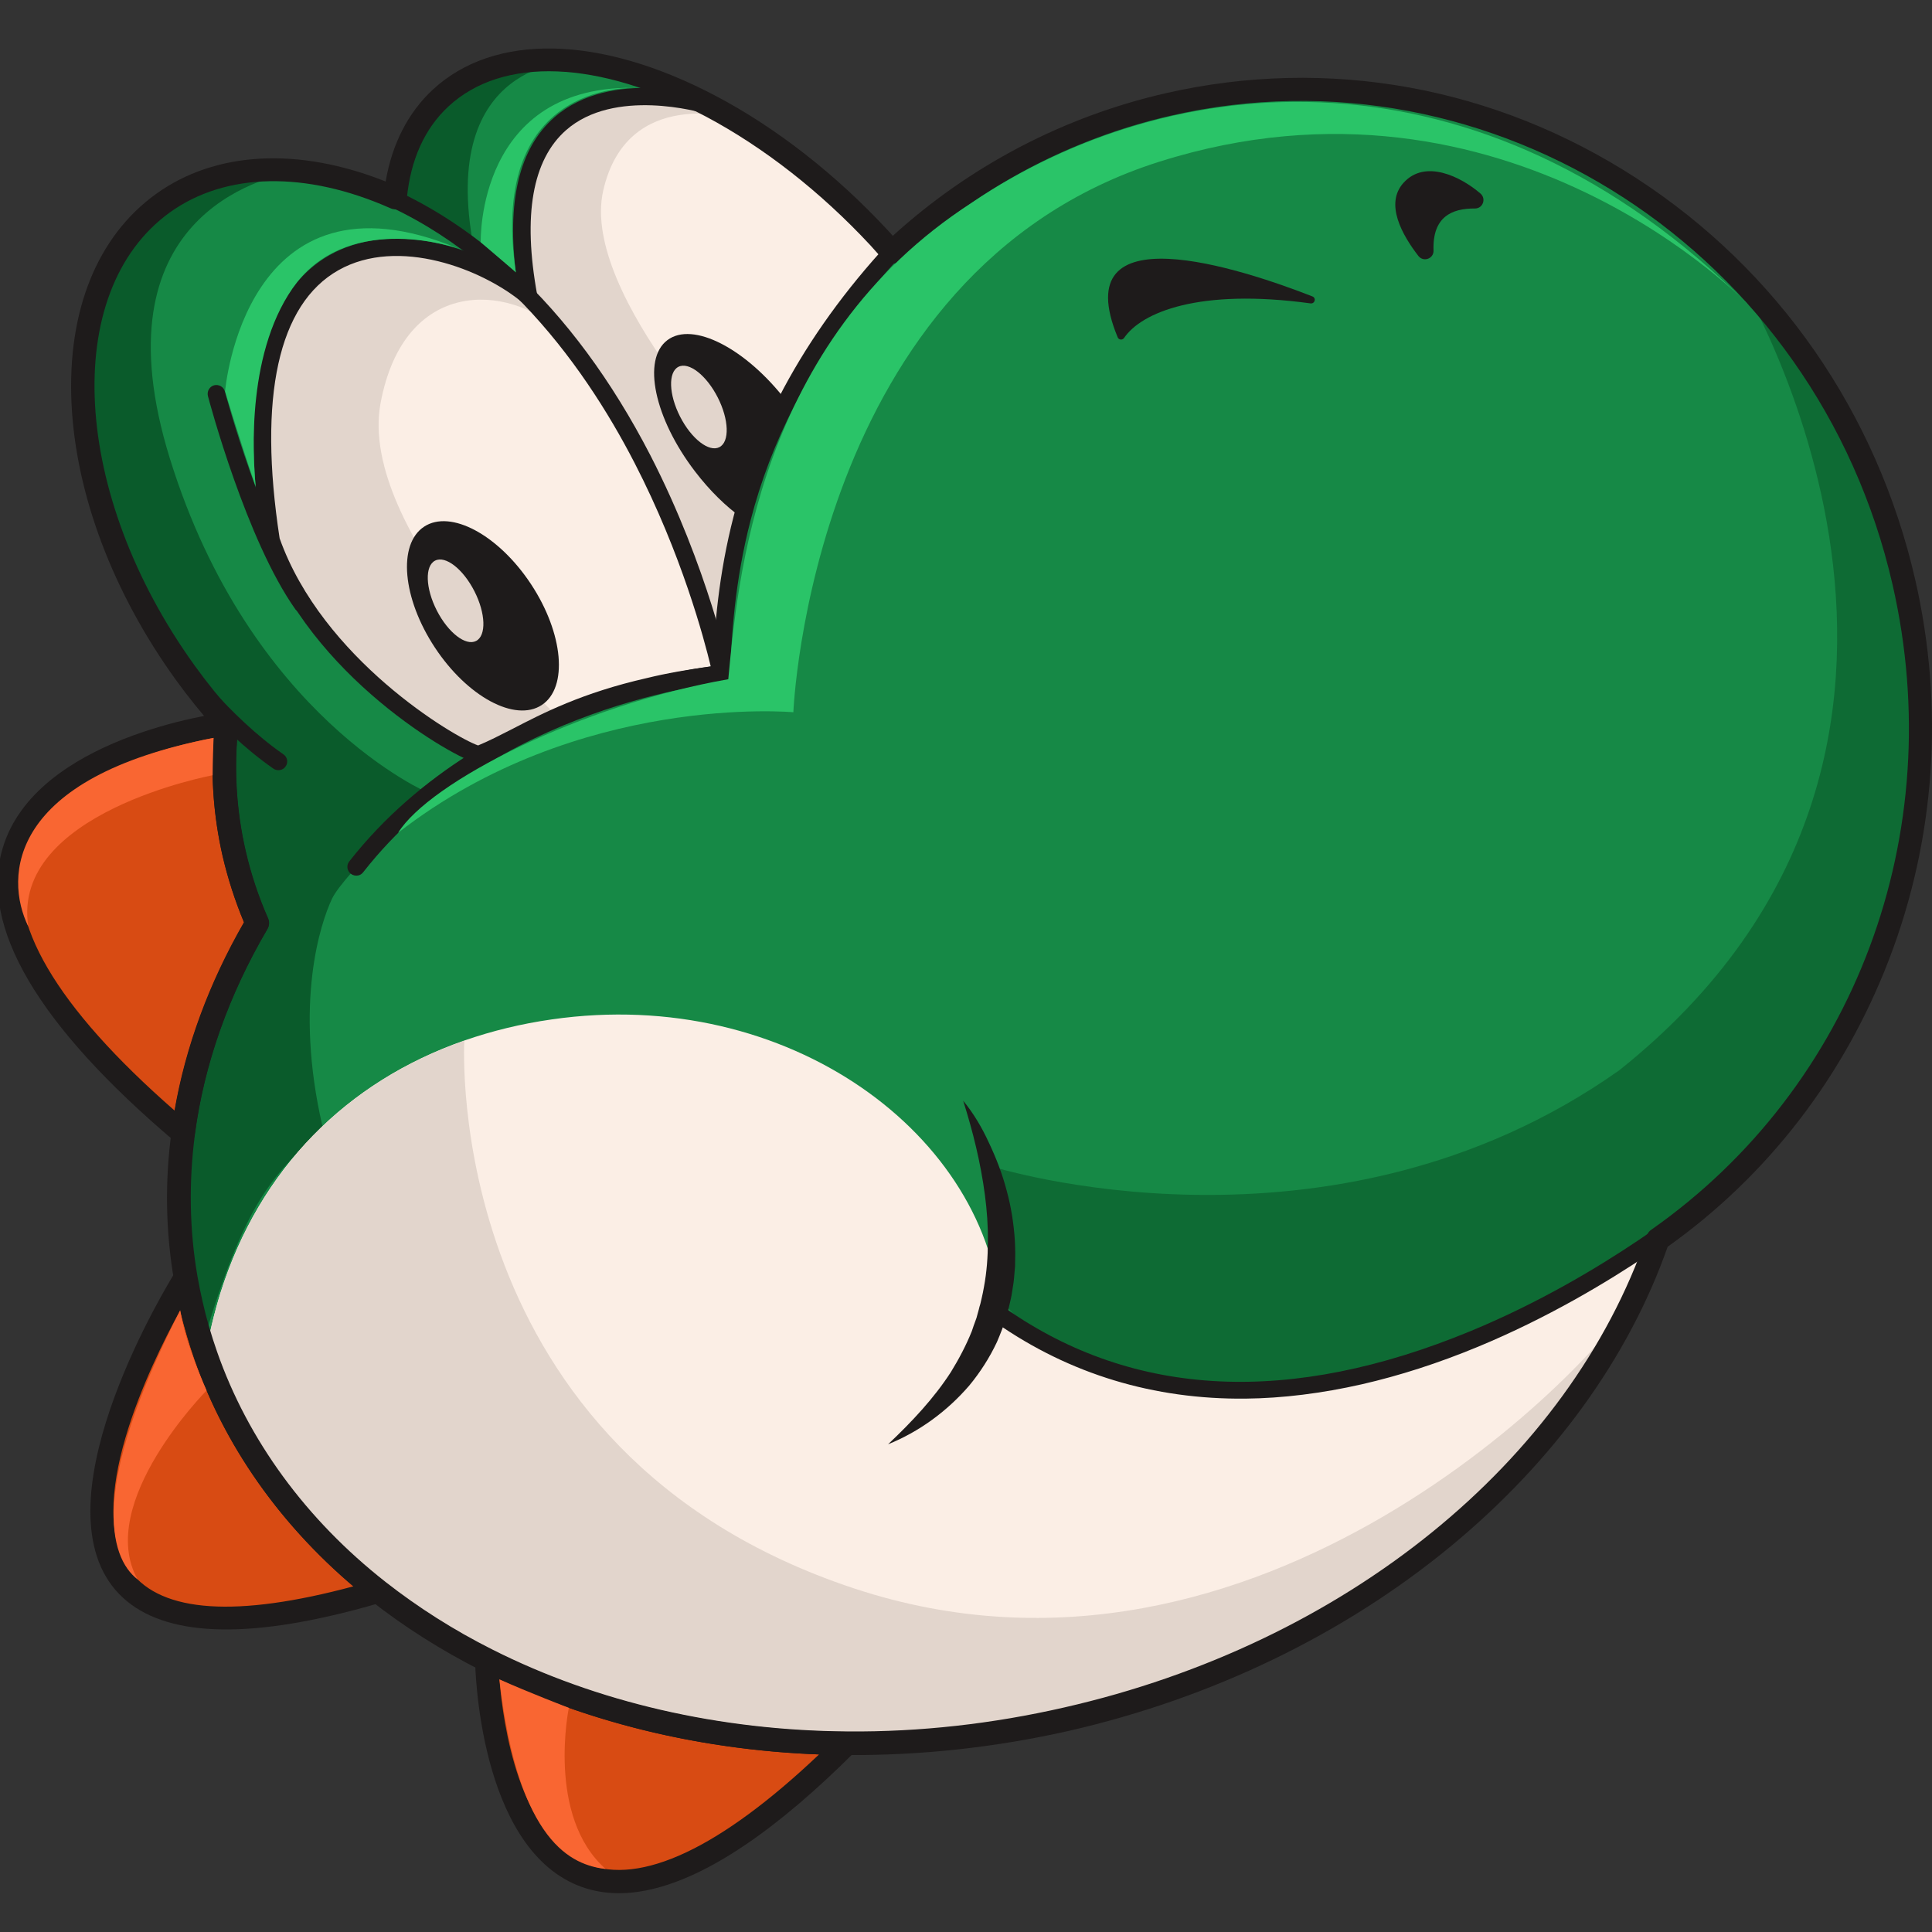 <?xml version="1.0" encoding="utf-8"?>
<!-- Generator: Adobe Illustrator 25.2.1, SVG Export Plug-In . SVG Version: 6.00 Build 0)  -->
<svg version="1.1" id="Слой_1" xmlns="http://www.w3.org/2000/svg" xmlns:xlink="http://www.w3.org/1999/xlink" x="0px" y="0px"
	 viewBox="0 0 1024 1024" style="enable-background:new 0 0 1024 1024;" xml:space="preserve">
<rect x="0" y="0" width="1024" height="1024" fill="#333333" stroke="none"/>
<style type="text/css">
	.st0{fill:#168946;}
	.st1{fill:#0A5B2B;}
	.st2{opacity:0.64;fill:#0A5B2B;}
	.st3{fill:#FBEEE5;}
	.st4{fill:#E2D5CC;}
	.st5{fill:#1E1B1B;}
	.st6{fill:#D84B13;}
	.st7{fill:#2AC468;}
	.st8{fill:#F96632;}
</style>
<g>
	<path class="st0" d="M101.1,691.5c1.7,7.5,3.8,14.8,6.1,22l0,0c0.5,1.7,1.1,3.3,1.7,5c17.2,49.4,49.2,91.8,91.5,125
		c17.5,13.8,36.8,26,57.6,36.5c55.3,27.9,121,43.6,191,44.1c0,0,0,0,0,0c37.8,0.3,76.8-3.9,116.2-12.9
		c155.2-35.5,273.1-137,313.6-254.5c106-74.4,161.8-210.9,130.4-348.4C968,128.7,793.5,15.4,619.3,55.2
		c-56.8,13-106.6,40.7-146.5,78.4c-2.3-2.6-4.6-5.1-7-7.7c-27.9-30.1-58.8-53.7-89.2-69.7l0,0C320,26.4,265,22.7,233.4,52
		c-14.1,13.1-22,31.4-24.1,52.9c-17.5-7.8-35-12.7-51.8-14.3c0,0,0,0,0,0c-26.5-2.6-51.2,2.7-71.3,17.2
		c-60.9,44-55.6,155.3,11.8,248.8c7,9.7,14.3,18.8,22,27.3c-2.5,22.5-1.3,45.6,3.9,68.5c3,12.9,7.1,25.2,12.3,37
		c-20.7,35.2-34.2,72.8-39.3,111.3c-3.4,25.5-3,51.4,1.4,77.3C99.2,682.4,100.1,687,101.1,691.5z"/>
	<path class="st1" d="M304,32.6c0,0-71.9-0.8-52.9,98.7c-27.6-18.2-49.9-30.3-41.9-43.6S237.8,17.9,304,32.6z"/>
	<path class="st1" d="M101.1,691.5c1.7,7.5,3.8,14.8,6.1,22l0,0c24.8-85.8,41.2-91,63.7-116.6c-15.1-65.4-1-107.7,5.1-120.6
		c6.1-12.9,51.5-55.8,51.5-55.8S132.5,380.3,90,242.9C50.5,115.3,138.5,94,157.5,90.6c-26.5-2.6-51.2,2.7-71.3,17.2
		c-60.9,44-55.6,155.3,11.8,248.8c7,9.7,14.3,18.8,22,27.3c-2.5,22.5-1.3,45.6,3.9,68.5c3,12.9,7.1,25.2,12.3,37
		c-20.7,35.2-34.2,72.8-39.3,111.3c-3.4,25.5-3,51.4,1.4,77.3C99.2,682.4,100.1,687,101.1,691.5z"/>
	<path class="st2" d="M921,146.2c0,0,153.3,248.8-62.8,421.1C704.9,675.7,524.8,618,524.8,618s5.4,60.3,4.3,65.8
		c-1.1,5.5,22.7,33.2,67.1,44.7s173.5,32.9,335.2-118.1C1055.4,489.5,1043.2,263.8,921,146.2z"/>
	<path class="st3" d="M108.9,718.5c17.2,49.4,49.2,91.8,91.5,125c17.5,13.8,36.8,26,57.6,36.5c55.3,27.9,121,43.6,191,44.1
		c0,0,0,0,0,0c37.8,0.3,76.8-3.9,116.2-12.9c142-32.5,252.9-120.3,301.6-225c0-0.1,0.1-0.1,0.1-0.2c0.3-0.7,0.6-1.3,0.9-2
		c0.1-0.2,0.1-0.3,0.2-0.5c4-8.8,7.6-17.8,10.7-26.8c0,0-191.8,150.8-348.2,40.6c-5.7-95.1-112.3-175.1-238-157
		c-16.2,2.3-31.7,6.1-46.4,11.2c0,0,0,0,0,0c-62.2,21.7-108.5,67.9-129.2,133.6C113.6,695.8,110.9,706.9,108.9,718.5z"/>
	<path class="st3" d="M143.6,286.4c24.3,69,101,111.8,109.9,113.5c25.2-9.5,50.9-33.3,128.9-42.7c0.8-25.1,3.2-52.9,11-82.6
		c5.2-19.8,12.7-40.5,23.6-61.8c13.1-25.6,31.1-52.1,55.9-79.1c-2.3-2.6-4.6-5.1-6.9-7.7c-27.9-30.1-58.8-53.7-89.3-69.7
		c0,0,0,0,0,0c-1.8-0.6-121.9-38.5-96.6,100.8C235.7,120.1,113.9,94.2,143.6,286.4z"/>
	<path class="st4" d="M108.9,718.5c17.2,49.4,49.2,91.8,91.5,125c17.5,13.8,36.8,26,57.6,36.5c55.3,27.9,121,43.6,191,44.1
		c0,0,0,0,0,0c37.8,0.3,76.8-3.9,116.2-12.9c142-32.5,252.9-120.3,301.6-225C848.5,720.5,667.6,913,452.7,841.9
		C234.2,769.6,246,554.2,246.1,551.6c-62.2,21.7-108.5,67.9-129.2,133.6C113.6,695.8,110.9,706.9,108.9,718.5z"/>
	<path class="st4" d="M390.6,62.8c0,0-58.3-17.5-70.9,38.3s80.9,149.7,80.9,149.7l-21.8,91.6c0,0-41.5-126.5-82.7-167.3
		c-26.4-24.3-81.8-28.6-94.4,38.6c-12.5,67.2,92.9,165.1,92.9,165.1l-28.3,14.6c0,0-16.9,14.8-51.6-16.6s-76.1-74.7-74-142.8
		s25.4-112.9,103.9-96.4c41.9,13.8,31.7,17,32.1-6S280.1,26.3,390.6,62.8z"/>
	<path class="st5" d="M252.6,404.4c-10.7-2.1-88.5-45.7-113.4-116.5c-0.1-0.3-0.2-0.5-0.2-0.8c-15.5-100.2,10.9-137.9,35.7-151.9
		c29.9-16.9,70.9-7.2,99,11.5c-5.3-39.7,1.4-68.1,20.1-84.5c30.3-26.6,80.7-11.4,84.1-10.3c0.3,0.1,0.6,0.2,0.9,0.4
		c31.9,16.8,63.2,41.2,90.5,70.7c2.2,2.4,4.5,4.9,7,7.8c1.6,1.8,1.5,4.4-0.1,6.2c-22.9,25-41.4,51.2-55.2,78.1
		c-10.1,19.7-17.7,39.6-23.2,60.8c-8.4,32.4-10.2,62.1-10.8,81.6c-0.1,2.3-1.8,4.2-4.1,4.4c-57.5,6.9-86.3,21.8-107.4,32.7
		c-7.4,3.9-13.8,7.2-20.4,9.7c-0.2,0.1-0.4,0.1-0.6,0.2C253.9,404.6,253.2,404.6,252.6,404.4z M377.9,353.1
		c0.7-19.9,2.9-48.5,11-79.7c5.6-21.6,13.7-42.7,23.9-62.7c13.6-26.5,31.6-52.4,53.8-77.1c-1.4-1.6-2.8-3.1-4.1-4.5
		c-26.5-28.6-56.8-52.3-87.6-68.6c-4.3-1.3-49.3-14-74.9,8.5c-17.8,15.7-23,45-15.3,87.2c0.3,1.9-0.5,3.8-2.2,4.8
		c-1.7,1-3.8,0.8-5.3-0.4c-21.5-18-66.1-35.3-97.8-17.4c-31.9,18-42.7,67.1-31.2,142.1c22.7,64,92.5,105.4,105.2,109.8
		c5.6-2.3,11.4-5.3,18.1-8.7c16.2-8.4,37-19.2,71.3-27C353,356.9,364.7,354.8,377.9,353.1z"/>
	<path class="st6" d="M97,600.6c5.1-38.5,18.6-76.1,39.3-111.3c-5.2-11.7-9.3-24.1-12.3-37c-5.3-23-6.4-46-3.9-68.6
		C120.1,383.8-123,414.4,97,600.6z"/>
	<path class="st6" d="M200.4,843.5c-42.3-33.2-74.2-75.6-91.5-125.1c-3.1-8.8-5.7-17.8-7.8-27c-1-4.5-1.9-9.1-2.7-13.6
		c-0.3-0.1-0.4-0.1-0.4-0.1S-51.3,917.2,200.4,843.5z"/>
	<path class="st6" d="M448.9,924.1C448.9,924.1,448.9,924.1,448.9,924.1c-70-0.5-135.6-16.2-191-44.1
		C258,880,261.3,1111.6,448.9,924.1z"/>
	<path class="st5" d="M93,605.3C19.9,543.4-10.9,491,1.4,449.6c17.4-58.7,113.9-71.5,118-72c1.9-0.2,3.8,0.4,5.1,1.7
		c1.3,1.3,2,3.2,1.8,5.1c-2.5,22.3-1.2,44.7,3.8,66.5c2.8,12.3,6.8,24.3,11.9,35.9c0.8,1.8,0.7,3.9-0.3,5.6
		c-20.6,35.1-33.6,71.8-38.5,109c-0.3,2.2-1.8,4.1-3.9,4.9c-0.3,0.1-0.6,0.2-0.8,0.3C96.5,607.1,94.5,606.6,93,605.3z M118,453.7
		c-4.7-20.6-6.3-41.6-4.8-62.6c-22.5,4.2-87.6,19.8-100.1,62c-10.3,34.8,16.4,80.4,79.4,135.5c5.9-34.1,18.3-67.6,36.8-99.8
		C124.6,477.5,120.8,465.7,118,453.7z"/>
	<path class="st5" d="M59.4,840.5c-38.1-50.2,30.4-161.3,33.3-166c1.5-2.4,4.4-3.5,7.1-2.6l0.5,0.2c2.1,0.7,3.7,2.6,4.1,4.8
		c0.8,4.5,1.7,8.9,2.7,13.3c2,8.9,4.6,17.7,7.6,26.3c16.3,46.8,47.2,89.1,89.4,122.2c1.8,1.4,2.7,3.7,2.2,6
		c-0.4,2.3-2.1,4.1-4.3,4.7c-9.3,2.7-18.2,5.1-26.7,7C116.7,869.9,77.7,864.5,59.4,840.5z M103.1,720.5c-3-8.5-5.5-17.3-7.6-26
		C78.9,724.8,43.3,798.8,69.3,833c16.5,21.8,56.2,24.4,118,7.8C148,807.4,119,766,103.1,720.5z"/>
	<path class="st5" d="M306.2,999.3c-52.4-21.3-54.3-115.2-54.4-119.2c0-2.2,1.1-4.2,2.9-5.3c1.8-1.1,4.1-1.2,6-0.3
		c55.3,27.9,120.3,42.9,188.1,43.4c2.8,0,5.4,1.9,6.1,4.8c0.5,2.1-0.2,4.2-1.7,5.7c-41.7,41.7-77.9,66.1-108.1,73
		C330.8,1004.7,317.8,1004,306.2,999.3z M264.7,890.1c2,24.1,10.4,83.3,46.1,97.8c28.6,11.6,71-8.4,123.3-58
		C373.6,927.6,315.5,914,264.7,890.1z"/>
	<path class="st5" d="M759.8,132.7c0.2,4.4-5.3,6.4-8,3c-8.6-11.1-17.9-27.6-8-38.7c11.5-12.9,30.6-3.3,40.9,5.6
		c3.1,2.7,1.3,7.9-2.9,7.9C769.4,110.4,759.2,115,759.8,132.7z"/>
	<path class="st5" d="M695.6,157.1c-37.9-14.8-131-45.5-103.2,21.7c0.6,1.4,2.5,1.6,3.4,0.3c9.2-13.5,39.6-26.4,98.8-18.3
		C696.9,161.1,697.8,158,695.6,157.1z"/>
	<path class="st5" d="M368.4,249.9c7.8,10.2,16.4,18.6,25,24.7c5.2-19.8,12.7-40.5,23.6-61.8l0,0c-21.6-28.2-49.9-42.7-63.3-32.5
		C340.2,190.5,346.8,221.7,368.4,249.9z"/>
	
		<ellipse transform="matrix(0.835 -0.551 0.551 0.835 -137.473 194.812)" class="st5" cx="255.8" cy="326.4" rx="30.5" ry="56.6"/>
	<path class="st5" d="M448.9,930.2c-0.1,0-0.2,0-0.3,0c-69.6-0.5-136.5-16-193.4-44.7c-21.2-10.7-40.9-23.2-58.6-37.1
		c-44.1-34.6-76.4-78.9-93.5-127.9c-3.1-9-5.8-18.3-8-27.6c-1-4.6-2-9.3-2.8-13.9c-4.5-26-5-52.6-1.4-79.1
		c5-37.9,18-75.2,38.5-110.9c-4.8-11.4-8.6-23.2-11.4-35.2c-5.1-22.3-6.6-45.1-4.3-67.9c-7.2-8.2-14.2-16.8-20.6-25.7
		C59.8,314,40.2,262,37.9,213.9c-2.3-49.1,13.6-88.6,44.8-111.1c31.5-22.7,75.5-25,121.7-6.6c3.4-19.9,11.9-36.5,24.9-48.6
		c32.6-30.3,88.7-29.1,150,3.2c0.1,0,0.1,0.1,0.2,0.1c32,16.9,63.4,41.4,90.9,71c0.9,1,1.9,2,2.8,3.1
		c40.9-37.2,90.8-63.3,144.7-75.6c85.9-19.6,174.5-3.6,249.5,45.1c75,48.7,127.4,124.2,147.7,212.7c15.5,67.8,10.7,137.4-13.9,201.4
		c-23.8,62-64.3,114.5-117.3,152.2c-20.7,58.9-60.5,113.8-115,158.8c-56.5,46.6-126.4,80.4-202.4,97.8
		C527.5,926.2,487.9,930.5,448.9,930.2z M477,138.1c-1.2,1.1-2.8,1.8-4.5,1.7c-1.7-0.1-3.2-0.8-4.3-2.1c-2.5-2.8-4.7-5.3-6.8-7.6
		c-26.5-28.5-56.7-52.1-87.4-68.4c-0.1,0-0.2-0.1-0.2-0.1c-56.6-29.8-107.4-31.8-136.1-5.2c-12.7,11.8-20.1,28.3-22.1,49
		c-0.2,2-1.3,3.7-3,4.7c-1.7,1-3.8,1.1-5.6,0.3c-44.8-19.9-87.4-19.1-117,2.2c-58,41.9-52.1,149.6,13.2,240.2
		c6.7,9.3,14,18.3,21.6,26.7c1.2,1.3,1.7,3.1,1.6,4.8c-2.5,22.3-1.2,44.7,3.8,66.5c2.8,12.3,6.8,24.3,11.9,35.9
		c0.8,1.8,0.7,3.9-0.3,5.6c-20.6,35.1-33.6,71.8-38.5,109c-3.3,25.3-2.9,50.7,1.4,75.4c0.8,4.5,1.7,8.9,2.7,13.3
		c2,8.9,4.6,17.7,7.6,26.3c16.3,46.8,47.2,89.1,89.4,122.2c17.1,13.4,36.1,25.5,56.6,35.8c55.3,27.9,120.3,42.9,188.1,43.4
		c0.1,0,0.3,0,0.4,0c38,0.3,76.5-4,114.5-12.7C713,871.1,831.5,775.1,872.9,654.8c0.4-1.2,1.2-2.3,2.3-3
		c107.9-75.7,158.1-209.9,127.9-341.9C962.8,133.7,791.2,22.2,620.6,61.3C566.9,73.6,517.2,100.1,477,138.1z"/>
	<path class="st5" d="M721.8,733.7c20.1-4.6,40.6-11.2,61.6-19.9c73.1-30.3,126.4-75.6,126.9-76c1.9-1.7,2.2-4.6,0.5-6.5
		c-1.7-1.9-4.6-2.2-6.5-0.5c-0.5,0.4-52.8,44.9-124.6,74.6c-95.6,39.6-178.5,35.6-246.4-11.7c-2.1-1.5-5-0.9-6.4,1.1
		c-1.5,2.1-0.9,5,1.2,6.4c38.9,27.1,83.4,40.6,132.1,40.1C679.9,741.1,700.6,738.5,721.8,733.7z"/>
	<path class="st5" d="M189.9,464c1-0.2,1.9-0.8,2.6-1.7c69.5-88.8,189.1-100.4,190.3-100.5c1.3-0.1,2.5-0.8,3.3-1.8
		c0.8-1.1,1.1-2.4,0.8-3.7c-0.1-0.5-11.5-55.3-42.2-115C303.7,161.9,247.1,109.6,180.9,90c-2.5-0.7-5,0.7-5.7,3.1
		c-0.7,2.4,0.7,5,3.1,5.7c80.5,23.8,130.4,92.9,158.1,146.7c24.9,48.3,36.8,93.1,40.3,107.7c-10.4,1.4-35.4,5.6-65.9,16.5
		c-36.6,13.1-88,38.8-125.7,86.9c-1.6,2-1.2,4.9,0.8,6.5C187.1,464,188.5,464.3,189.9,464z"/>
	<path class="st5" d="M148.6,408.1c1.1-0.2,2.1-0.9,2.8-1.9c1.5-2.1,0.9-5-1.2-6.4c-29.1-20.2-52.5-52-52.7-52.3
		c-1.5-2.1-4.4-2.5-6.5-1c-2.1,1.5-2.5,4.4-1,6.5c1,1.3,24.6,33.3,54.9,54.4C146,408.2,147.4,408.4,148.6,408.1z"/>
	<path class="st5" d="M510.5,583.4c5.3,16.7,9.3,33.2,11.5,49.8c1.1,8.3,1.7,16.5,1.6,24.7c0,8.2-0.6,16.3-2.1,24.3
		c-0.3,2-0.8,4-1.2,5.9l-0.7,3c-0.3,1-0.6,1.9-0.8,2.9l-0.8,2.9l-0.4,1.5l-0.5,1.4c-0.7,1.9-1.4,3.8-2,5.7
		c-3,7.5-6.8,14.7-11.1,21.7c-8.9,13.8-20.5,26.2-33.3,38.3c16.3-6.6,31.1-17.3,43-31.1c5.8-7,10.8-14.8,14.7-23.1
		c0.9-2.1,1.8-4.3,2.6-6.4l0.6-1.6l0.5-1.6l1.1-3.3c0.3-1.1,0.7-2.2,1-3.3l0.8-3.4c0.5-2.2,1.1-4.5,1.4-6.8c0.3-2.3,0.8-4.5,1-6.8
		l0.6-6.9l0.1-6.9c0-2.3-0.1-4.6-0.2-6.8c-0.6-9.1-2-18-4.4-26.7c-2.3-8.7-5.5-17-9.3-25C520.6,597.9,516.1,590.2,510.5,583.4z"/>
	<path class="st5" d="M161.5,324.7c0.6-0.1,1.1-0.4,1.6-0.7c2.1-1.5,2.6-4.4,1.1-6.4c-24.9-35.1-44.8-109.3-45-110.1
		c-0.7-2.5-3.2-3.9-5.7-3.3c-2.5,0.7-3.9,3.2-3.3,5.7c0.8,3.1,20.5,76.7,46.4,113.1C157.9,324.4,159.8,325.1,161.5,324.7z"/>
	
		<ellipse transform="matrix(0.891 -0.454 0.454 0.891 -57.616 191.513)" class="st4" cx="370.4" cy="215.9" rx="11.2" ry="23.9"/>
	
		<ellipse transform="matrix(0.891 -0.454 0.454 0.891 -118.264 144.159)" class="st4" cx="241.4" cy="318.6" rx="11.2" ry="23.9"/>
	<path class="st7" d="M926.9,161.8c0,0-127.6-134.5-312.4-76.1s-194,291.8-194,291.8s-113.9-10.5-209.5,63.9
		c16.7-26.9,96.8-67.7,175-81.4c4.8-49.5,14.7-179.1,129.3-252.7C619.6,36.9,783.7,19,926.9,161.8z"/>
	<path class="st7" d="M338.8,46.6c0,0-80.8-6.2-65.4,97.7c-18.6-15.9-18.6-15.9-18.6-15.9S252.3,43.7,338.8,46.6z"/>
	<path class="st7" d="M242.8,131.7c0,0-55.6-19.6-85.3,17.8c-27.1,35.1-23.5,92.1-22,108.3c-8.6-25-16.2-50.4-16.2-50.4
		S129.5,84.7,242.8,131.7z"/>
	<path class="st8" d="M112.7,410.9c0,0-107.1,19.9-97.7,80.2c-12.9-26.5-10.5-79,98.2-100C112.7,403.1,112.7,410.9,112.7,410.9z"/>
	<path class="st8" d="M109.5,737c0,0-59.1,59.6-36.6,100.1C57.5,825.2,47.7,788,95.5,694.5C98.4,713,109.5,737,109.5,737z"/>
	<path class="st8" d="M301.5,905.2c0,0-12,57.5,19.5,85.4c-17.6-2.1-46.2-13.3-56.3-100.5C280.1,897,301.5,905.2,301.5,905.2z"/>
</g>
</svg>
